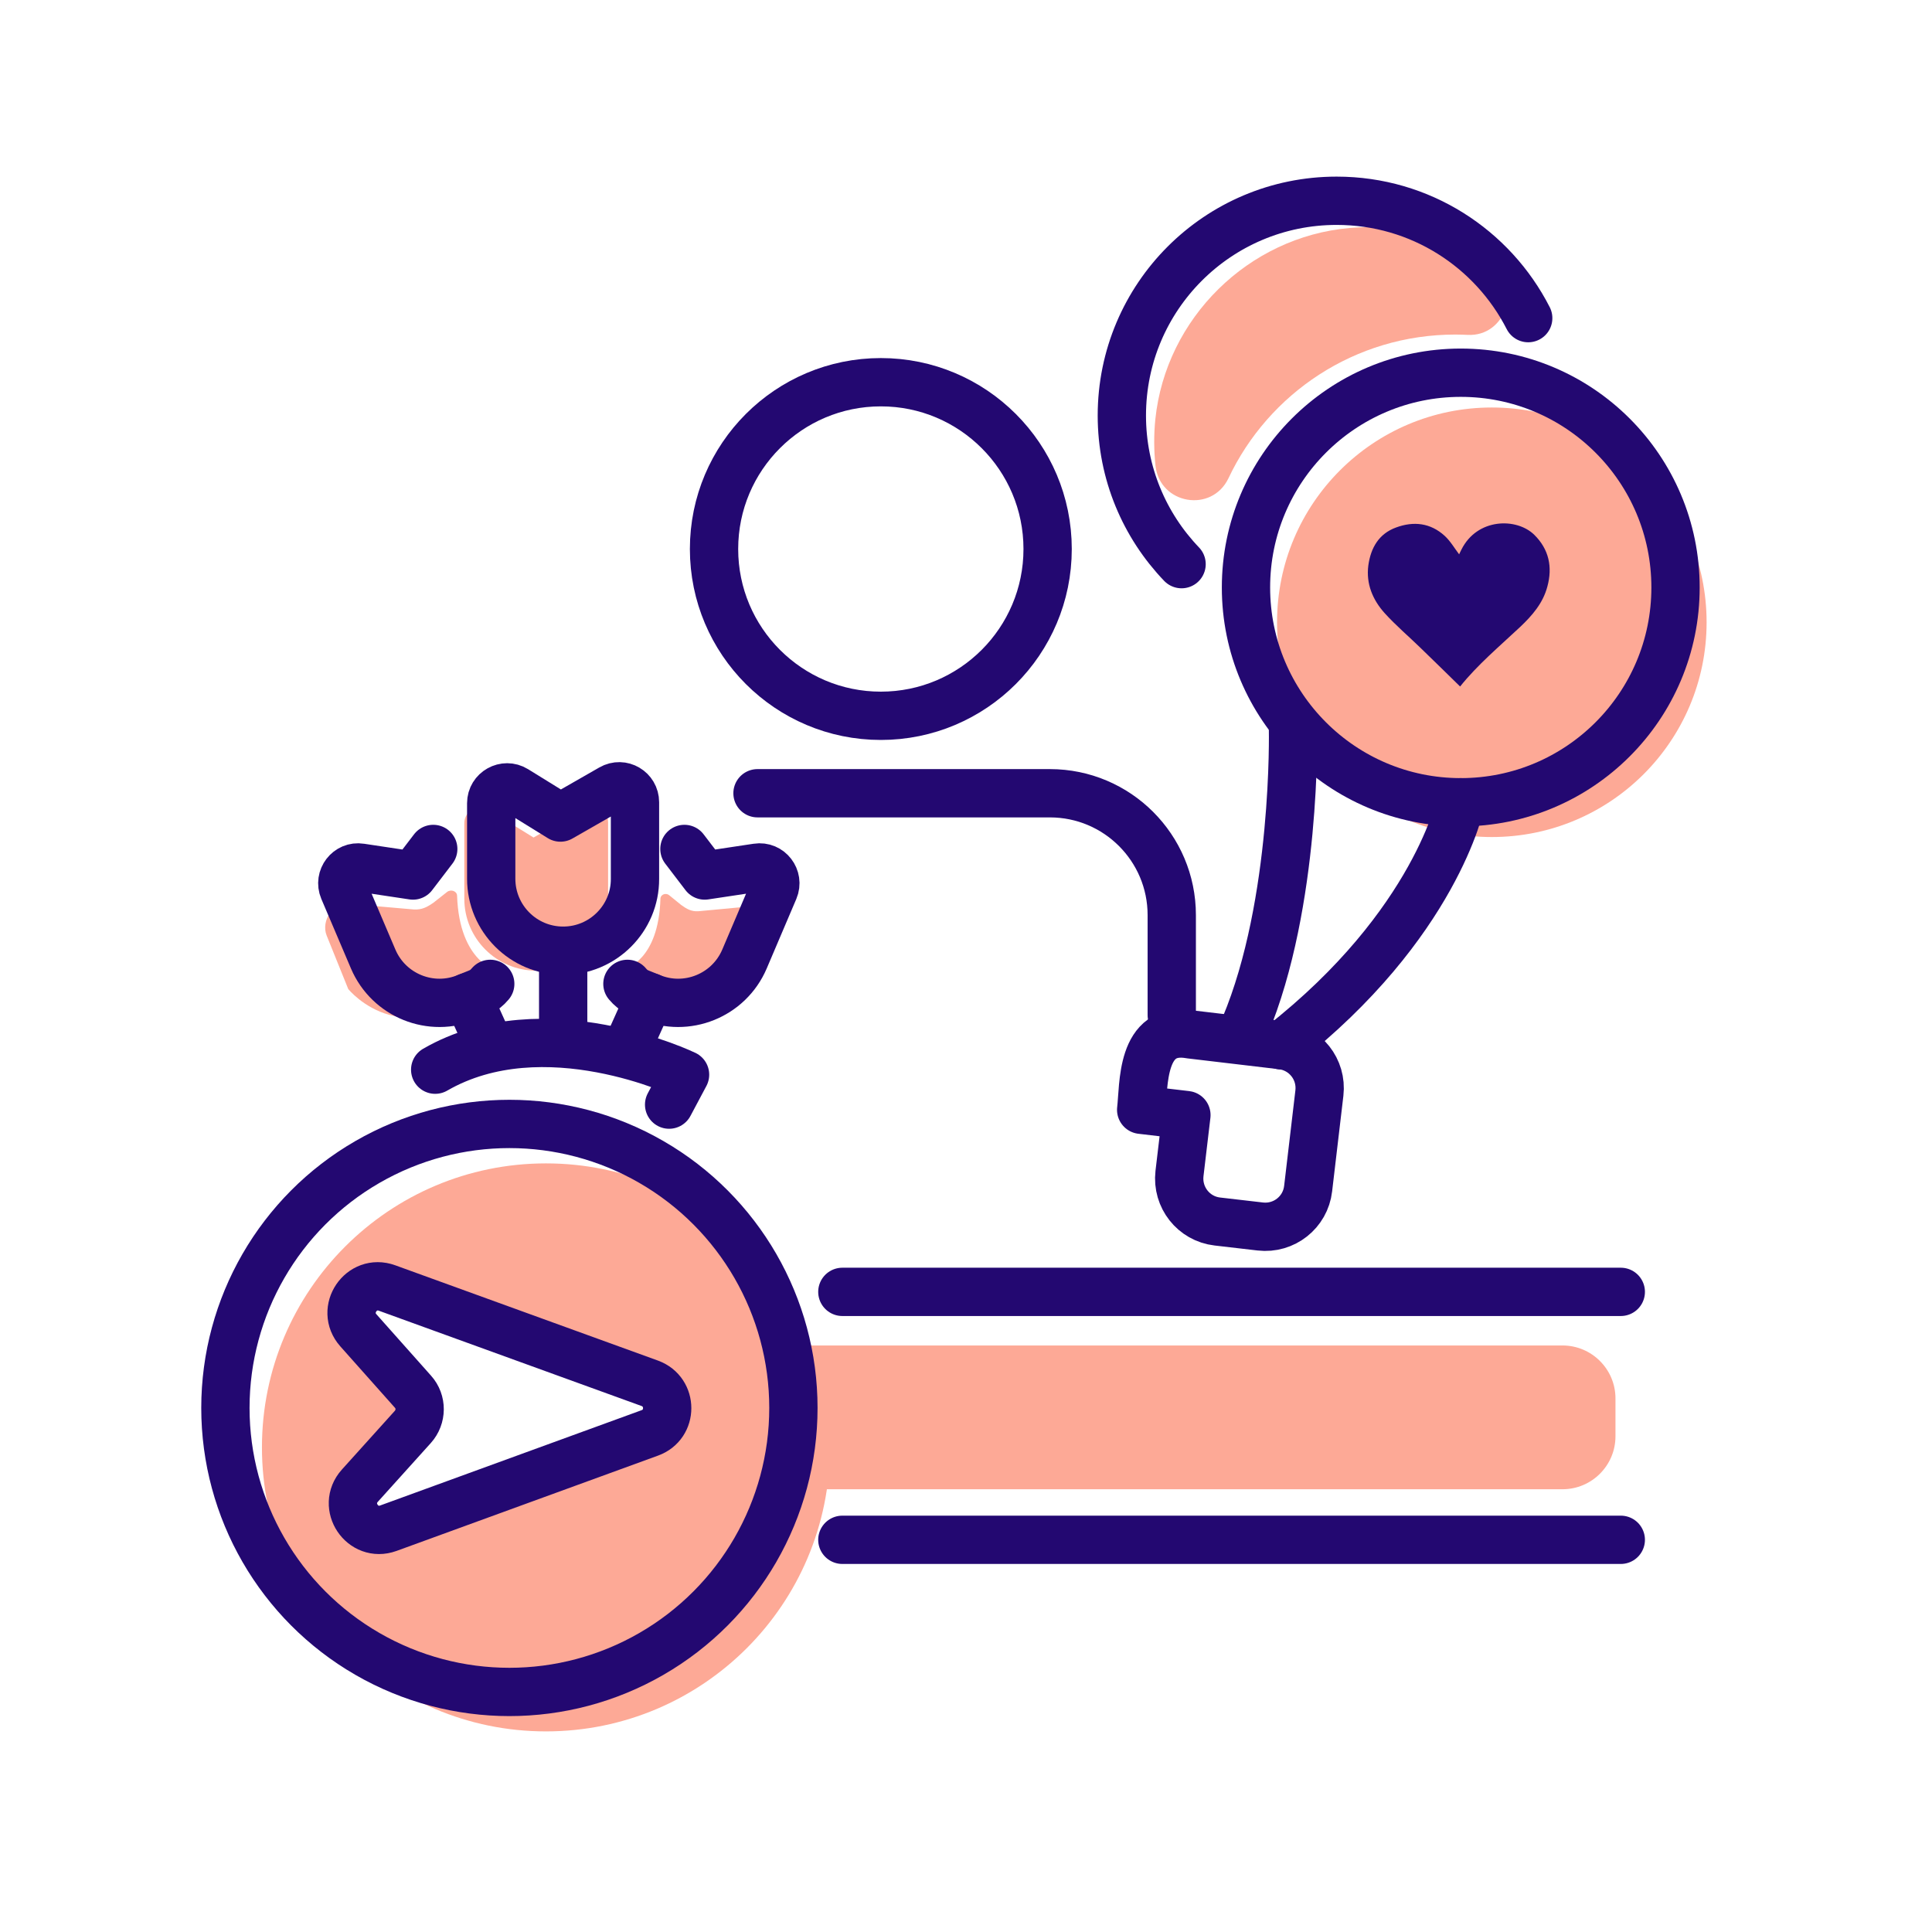 <?xml version="1.0" encoding="UTF-8"?>
<!-- Generator: Adobe Illustrator 26.5.0, SVG Export Plug-In . SVG Version: 6.00 Build 0)  -->
<svg xmlns="http://www.w3.org/2000/svg" xmlns:xlink="http://www.w3.org/1999/xlink" version="1.1" x="0px" y="0px" viewBox="0 0 120 120" style="enable-background:new 0 0 120 120;" xml:space="preserve">
<style type="text/css">
	.st0{fill:#C9C0C7;}
	.st1{fill:#FDA996;}
	.st2{fill:none;stroke:#230871;stroke-width:3.442;stroke-linecap:round;stroke-linejoin:round;stroke-miterlimit:10;}
	.st3{fill:#230871;}
	.st4{fill:#FFE494;}
	.st5{fill:#FFE7A3;}
	.st6{fill:#F6866F;}
	.st7{fill:#FFFFFF;stroke:#230871;stroke-width:3.442;stroke-linecap:round;stroke-linejoin:round;stroke-miterlimit:10;}
	.st8{fill:none;stroke:#230871;stroke-width:3.752;stroke-linecap:round;stroke-linejoin:round;stroke-miterlimit:10;}
	.st9{fill:none;stroke:#230871;stroke-width:3;stroke-linecap:round;stroke-linejoin:round;stroke-miterlimit:10;}
	.st10{fill:none;stroke:#230871;stroke-width:3;stroke-miterlimit:10;}
	.st11{fill:none;stroke:#0033A1;stroke-width:3.442;stroke-linecap:round;stroke-linejoin:round;stroke-miterlimit:10;}
	.st12{fill:none;stroke:#230871;stroke-width:3.341;stroke-linecap:round;stroke-linejoin:round;stroke-miterlimit:10;}
	.st13{fill:none;stroke:#230871;stroke-width:3.42;stroke-linecap:round;stroke-linejoin:round;stroke-miterlimit:10;}
	.st14{fill:none;stroke:#230871;stroke-width:3.105;stroke-linecap:round;stroke-linejoin:round;stroke-miterlimit:10;}
	.st15{fill:none;stroke:#230871;stroke-width:3.013;stroke-linecap:round;stroke-linejoin:round;stroke-miterlimit:10;}
	.st16{fill:none;stroke:#230871;stroke-width:3.58;stroke-linecap:round;stroke-linejoin:round;stroke-miterlimit:10;}
	.st17{fill:none;stroke:#2C2A6C;stroke-width:3.442;stroke-linecap:round;stroke-linejoin:round;stroke-miterlimit:10;}
	.st18{fill:none;stroke:#230871;stroke-width:3.254;stroke-linecap:round;stroke-linejoin:round;stroke-miterlimit:10;}
	.st19{fill:none;stroke:#230871;stroke-width:3.648;stroke-linecap:round;stroke-linejoin:round;stroke-miterlimit:10;}
	.st20{fill:none;stroke:#230871;stroke-width:3.642;stroke-linecap:round;stroke-linejoin:round;stroke-miterlimit:10;}
	.st21{fill:#FFFFFF;stroke:#230871;stroke-width:3.642;stroke-linecap:round;stroke-linejoin:round;stroke-miterlimit:10;}
	.st22{fill:#FFFFFF;stroke:#230871;stroke-width:3;stroke-linecap:round;stroke-linejoin:round;stroke-miterlimit:10;}
	.st23{fill:none;stroke:#2C2A6C;stroke-width:2.76;stroke-linecap:round;stroke-linejoin:round;stroke-miterlimit:10;}
	.st24{fill:none;stroke:#0033A1;stroke-width:2.842;stroke-linecap:round;stroke-linejoin:round;stroke-miterlimit:10;}
	.st25{fill:none;stroke:#230871;stroke-width:2.842;stroke-linecap:round;stroke-linejoin:round;stroke-miterlimit:10;}
</style>
<g id="Layer_1">
	<g>
		<path class="st1" d="M90.39,20.78c0.26,0,0.52,0.01,0.77,0.02c2.34,0.12,3.4-2.96,1.49-4.3c-2.46-1.72-5.53-2.63-8.82-2.34    c-6.29,0.55-11.42,5.61-12.07,11.88c-0.1,0.99-0.09,1.95,0.01,2.89c0.27,2.4,3.49,2.95,4.53,0.78    C78.79,24.43,84.16,20.78,90.39,20.78z"></path>
		<path class="st9" d="M65.07,34.1c0,5.72-4.64,10.36-10.36,10.36S44.35,39.82,44.35,34.1s4.64-10.36,10.36-10.36    S65.07,28.38,65.07,34.1z"></path>
		<path class="st9" d="M72.78,63.05v-6.21c0-4.18-3.39-7.57-7.57-7.57H47.05"></path>
		<path class="st9" d="M75.61,75.87l2.67,0.31c1.47,0.17,2.8-0.88,2.97-2.35l0.7-5.94c0.17-1.47-0.88-2.8-2.35-2.97l-5.66-0.67    c-3.11-0.56-2.88,3.21-3.06,4.68l2.81,0.33l-0.43,3.63C73.09,74.37,74.14,75.7,75.61,75.87z"></path>
		<circle class="st1" cx="92.66" cy="38.65" r="13.34"></circle>
		<circle class="st9" cx="90.73" cy="36.49" r="13.34"></circle>
		<path class="st9" d="M94.92,19.76c-2.21-4.33-6.7-7.29-11.9-7.29c-7.37,0-13.34,5.97-13.34,13.34c0,3.58,1.41,6.83,3.71,9.23"></path>
		<path class="st3" d="M86.01,38.09c0.69,0.76,1.48,1.43,2.22,2.15c0.82,0.79,1.63,1.59,2.46,2.4c1.08-1.35,2.44-2.49,3.73-3.7    c0.75-0.71,1.42-1.48,1.69-2.51c0.33-1.21,0.1-2.31-0.81-3.21c-1.1-1.08-3.55-1.05-4.53,0.92c-0.06,0.11-0.11,0.23-0.14,0.29    c-0.29-0.38-0.54-0.82-0.9-1.15c-0.88-0.8-1.92-0.92-3.01-0.52c-1.08,0.39-1.58,1.27-1.73,2.36    C84.84,36.26,85.26,37.26,86.01,38.09z"></path>
		<g>
			<path class="st1" d="M30.91,60.32c0,0-2.38-0.53-2.52-4.69c-0.01-0.29-0.39-0.41-0.62-0.23l-0.85,0.67     c-0.39,0.27-0.7,0.44-1.2,0.42l-4.02-0.35c-0.99-0.14-1.78,1.04-1.41,1.97l1.34,3.32C21.63,61.43,25.38,66.09,30.91,60.32z"></path>
			<path class="st9" d="M30.45,61.11c-0.44,0.52-0.73,0.53-1.4,0.82l0,0c-2.27,0.97-4.9-0.09-5.87-2.36l-1.84-4.32     c-0.3-0.71,0.29-1.48,1.05-1.36l3.26,0.49l1.26-1.65"></path>
			<path class="st1" d="M33.31,60.29L33.31,60.29c-2.47,0-4.47-2-4.47-4.47v-4.69c0-0.77,0.85-1.24,1.5-0.84l2.8,1.73l3.16-1.81     c0.66-0.38,1.47,0.1,1.47,0.86v4.76C37.78,58.29,35.77,60.29,33.31,60.29z"></path>
			<path class="st9" d="M34.98,59.05L34.98,59.05c-2.47,0-4.47-2-4.47-4.47v-4.69c0-0.77,0.85-1.24,1.5-0.84l2.8,1.73l3.16-1.81     c0.66-0.38,1.47,0.1,1.47,0.86v4.76C39.45,57.04,37.45,59.05,34.98,59.05z"></path>
			<line class="st9" x1="34.98" y1="59.05" x2="34.98" y2="64.32"></line>
			<line class="st9" x1="29.05" y1="61.93" x2="30.33" y2="64.76"></line>
			<path class="st1" d="M38.83,60.16c0,0,2.08-0.49,2.19-4.34c0.01-0.27,0.34-0.38,0.54-0.22l0.75,0.61     c0.35,0.25,0.62,0.41,1.05,0.39l3.52-0.33c0.87-0.13,1.56,0.96,1.24,1.82l-1.16,3.07C46.96,61.17,43.69,65.49,38.83,60.16z"></path>
			<path class="st9" d="M38.97,61.11c0.44,0.52,0.73,0.53,1.4,0.82l0,0c2.27,0.97,4.9-0.09,5.87-2.36l1.84-4.32     c0.3-0.71-0.29-1.48-1.05-1.36l-3.26,0.49l-1.26-1.65"></path>
			<line class="st9" x1="40.37" y1="61.93" x2="39.1" y2="64.76"></line>
			<path class="st9" d="M41.56,68.61l0.99-1.86c0,0-8.75-4.22-15.52-0.31"></path>
		</g>
		<g>
			<path class="st1" d="M97.05,92.5H50.16c-1.82,0-3.29-1.48-3.29-3.29v-2.35c0-1.82,1.48-3.29,3.29-3.29h46.89     c1.82,0,3.29,1.48,3.29,3.29v2.35C100.34,91.02,98.87,92.5,97.05,92.5z"></path>
			<path class="st1" d="M33.91,72.26c-9.74,0-17.64,7.9-17.64,17.64s7.9,17.64,17.64,17.64c9.74,0,17.64-7.9,17.64-17.64     S43.65,72.26,33.91,72.26z M40.36,89l-16.23,5.9c-1.6,0.58-2.92-1.37-1.77-2.64l3.29-3.65c0.56-0.62,0.56-1.56,0.01-2.19     l-3.39-3.81c-1.13-1.27,0.18-3.21,1.78-2.63l16.32,5.93C41.8,86.45,41.8,88.48,40.36,89z"></path>
			<circle class="st9" cx="31.64" cy="87.45" r="17.64"></circle>
			<path class="st9" d="M40.36,85.92L24.04,80c-1.6-0.58-2.91,1.36-1.78,2.63l3.39,3.81c0.56,0.62,0.55,1.57-0.01,2.19l-3.29,3.65     c-1.14,1.27,0.17,3.22,1.77,2.64L40.36,89C41.8,88.48,41.8,86.45,40.36,85.92z"></path>
			<line class="st9" x1="52.32" y1="95.64" x2="100.67" y2="95.64"></line>
			<line class="st9" x1="52.32" y1="80.24" x2="100.67" y2="80.24"></line>
		</g>
		<path class="st9" d="M80.31,45.3c0,0,0.24,10.77-2.99,18.47"></path>
		<path class="st9" d="M90.73,49.83c0,0-1.53,7.57-11.13,15.1"></path>
	</g>
</g>
<g id="Layer_2">
</g>
</svg>
